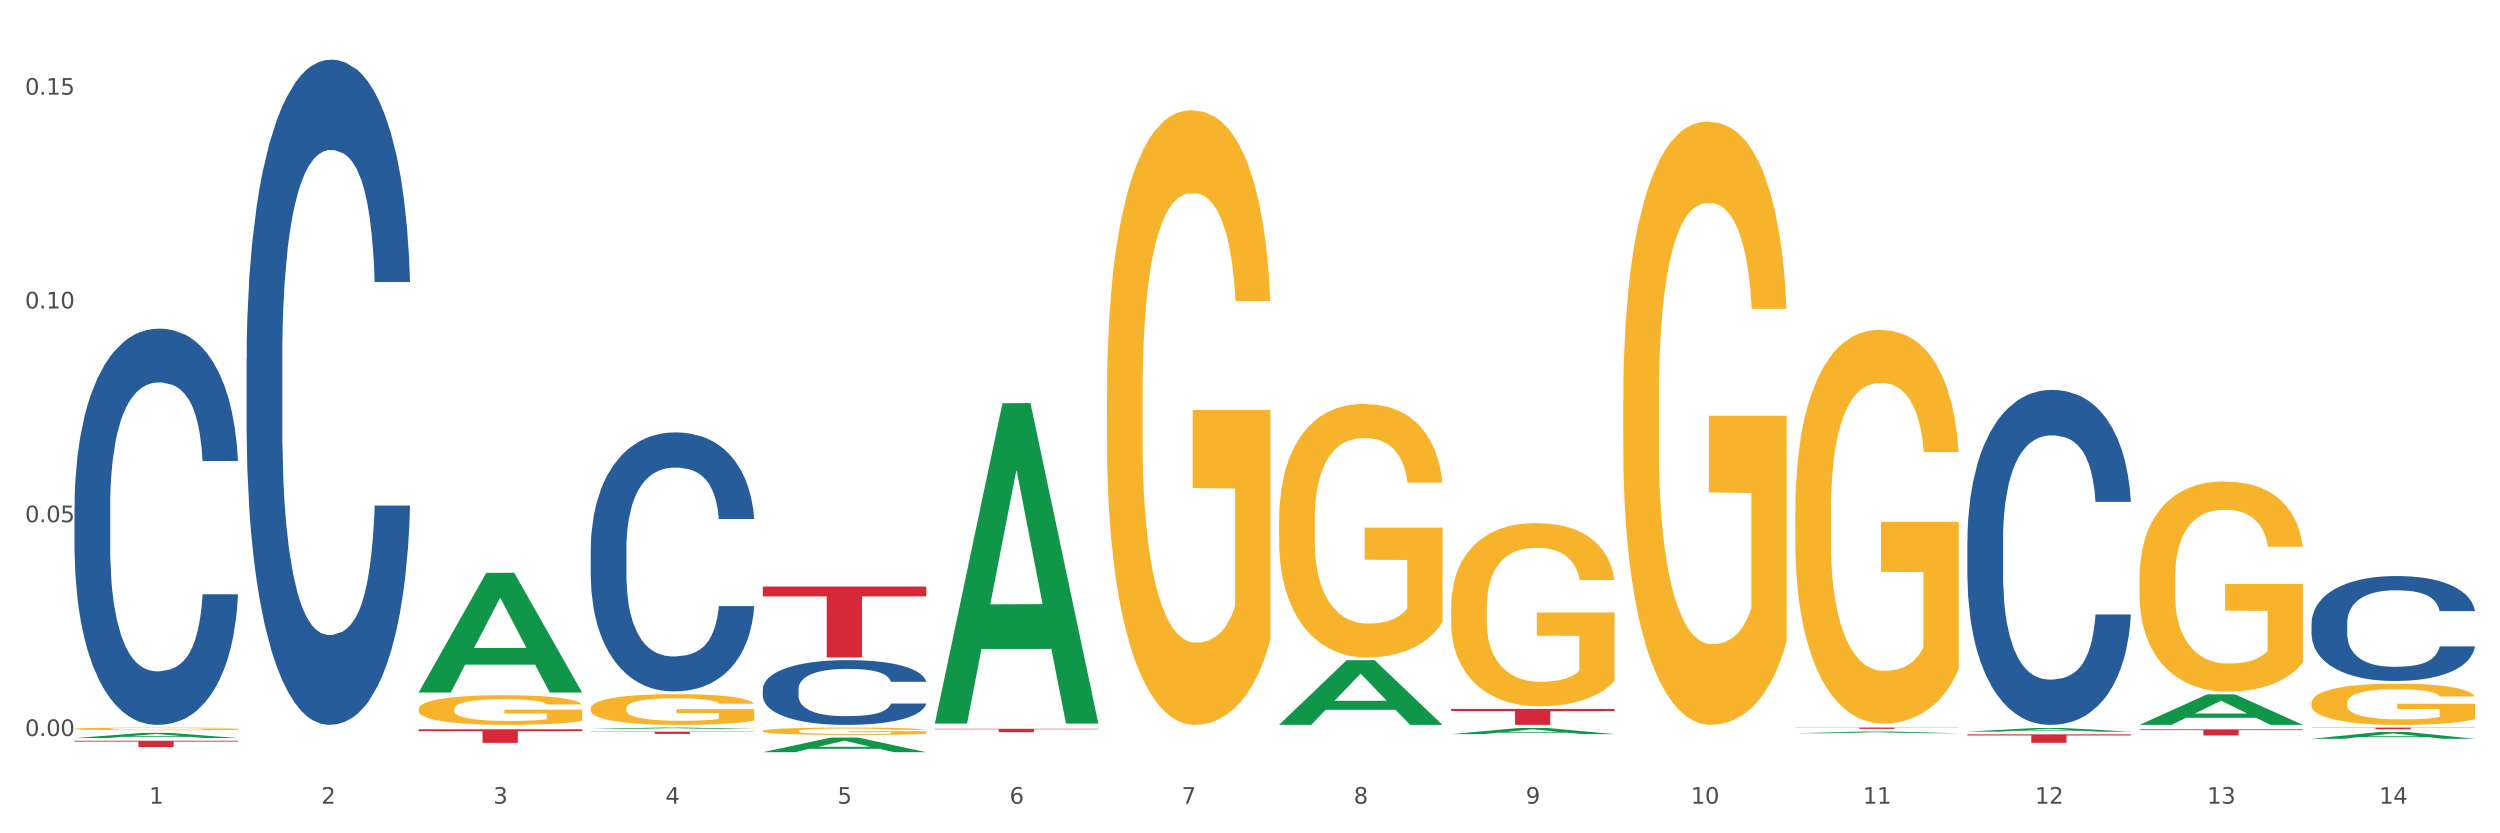 <?xml version="1.0" encoding="utf-8" standalone="no"?>
<!DOCTYPE svg PUBLIC "-//W3C//DTD SVG 1.1//EN"
  "http://www.w3.org/Graphics/SVG/1.1/DTD/svg11.dtd">
<svg xmlns:xlink="http://www.w3.org/1999/xlink" width="1080pt" height="360pt" viewBox="0 0 1080 360" xmlns="http://www.w3.org/2000/svg" version="1.1">
 <rect x="0" y="0" width="1080" height="360" fill="#333333" stroke="none"/>
 <defs>
  <style type="text/css">*{stroke-linejoin: round; stroke-linecap: butt}</style>
 </defs>
 <g id="figure_1">
  <g id="patch_1">
   <path d="M 0 360 
L 1080 360 
L 1080 0 
L 0 0 
z
" style="fill: #ffffff; stroke: #ffffff; stroke-linejoin: miter"/>
  </g>
  <g id="axes_1">
   <g id="matplotlib.axis_1">
    <g id="xtick_1">
     <g id="text_1">
      <!-- 1 -->
      <g style="fill: #4d4d4d" transform="translate(64.432 347.204) scale(0.096 -0.096)">
       <defs>
        <path id="DejaVuSans-31" d="M 794 531 
L 1825 531 
L 1825 4091 
L 703 3866 
L 703 4441 
L 1819 4666 
L 2450 4666 
L 2450 531 
L 3481 531 
L 3481 0 
L 794 0 
L 794 531 
z
" transform="scale(0.016)"/>
       </defs>
       <use xlink:href="#DejaVuSans-31"/>
      </g>
     </g>
    </g>
    <g id="xtick_2">
     <g id="text_2">
      <!-- 2 -->
      <g style="fill: #4d4d4d" transform="translate(138.771 347.204) scale(0.096 -0.096)">
       <defs>
        <path id="DejaVuSans-32" d="M 1228 531 
L 3431 531 
L 3431 0 
L 469 0 
L 469 531 
Q 828 903 1448 1529 
Q 2069 2156 2228 2338 
Q 2531 2678 2651 2914 
Q 2772 3150 2772 3378 
Q 2772 3750 2511 3984 
Q 2250 4219 1831 4219 
Q 1534 4219 1204 4116 
Q 875 4013 500 3803 
L 500 4441 
Q 881 4594 1212 4672 
Q 1544 4750 1819 4750 
Q 2544 4750 2975 4387 
Q 3406 4025 3406 3419 
Q 3406 3131 3298 2873 
Q 3191 2616 2906 2266 
Q 2828 2175 2409 1742 
Q 1991 1309 1228 531 
z
" transform="scale(0.016)"/>
       </defs>
       <use xlink:href="#DejaVuSans-32"/>
      </g>
     </g>
    </g>
    <g id="xtick_3">
     <g id="text_3">
      <!-- 3 -->
      <g style="fill: #4d4d4d" transform="translate(213.109 347.204) scale(0.096 -0.096)">
       <defs>
        <path id="DejaVuSans-33" d="M 2597 2516 
Q 3050 2419 3304 2112 
Q 3559 1806 3559 1356 
Q 3559 666 3084 287 
Q 2609 -91 1734 -91 
Q 1441 -91 1130 -33 
Q 819 25 488 141 
L 488 750 
Q 750 597 1062 519 
Q 1375 441 1716 441 
Q 2309 441 2620 675 
Q 2931 909 2931 1356 
Q 2931 1769 2642 2001 
Q 2353 2234 1838 2234 
L 1294 2234 
L 1294 2753 
L 1863 2753 
Q 2328 2753 2575 2939 
Q 2822 3125 2822 3475 
Q 2822 3834 2567 4026 
Q 2313 4219 1838 4219 
Q 1578 4219 1281 4162 
Q 984 4106 628 3988 
L 628 4550 
Q 988 4650 1302 4700 
Q 1616 4750 1894 4750 
Q 2613 4750 3031 4423 
Q 3450 4097 3450 3541 
Q 3450 3153 3228 2886 
Q 3006 2619 2597 2516 
z
" transform="scale(0.016)"/>
       </defs>
       <use xlink:href="#DejaVuSans-33"/>
      </g>
     </g>
    </g>
    <g id="xtick_4">
     <g id="text_4">
      <!-- 4 -->
      <g style="fill: #4d4d4d" transform="translate(287.448 347.204) scale(0.096 -0.096)">
       <defs>
        <path id="DejaVuSans-34" d="M 2419 4116 
L 825 1625 
L 2419 1625 
L 2419 4116 
z
M 2253 4666 
L 3047 4666 
L 3047 1625 
L 3713 1625 
L 3713 1100 
L 3047 1100 
L 3047 0 
L 2419 0 
L 2419 1100 
L 313 1100 
L 313 1709 
L 2253 4666 
z
" transform="scale(0.016)"/>
       </defs>
       <use xlink:href="#DejaVuSans-34"/>
      </g>
     </g>
    </g>
    <g id="xtick_5">
     <g id="text_5">
      <!-- 5 -->
      <g style="fill: #4d4d4d" transform="translate(361.787 347.204) scale(0.096 -0.096)">
       <defs>
        <path id="DejaVuSans-35" d="M 691 4666 
L 3169 4666 
L 3169 4134 
L 1269 4134 
L 1269 2991 
Q 1406 3038 1543 3061 
Q 1681 3084 1819 3084 
Q 2600 3084 3056 2656 
Q 3513 2228 3513 1497 
Q 3513 744 3044 326 
Q 2575 -91 1722 -91 
Q 1428 -91 1123 -41 
Q 819 9 494 109 
L 494 744 
Q 775 591 1075 516 
Q 1375 441 1709 441 
Q 2250 441 2565 725 
Q 2881 1009 2881 1497 
Q 2881 1984 2565 2268 
Q 2250 2553 1709 2553 
Q 1456 2553 1204 2497 
Q 953 2441 691 2322 
L 691 4666 
z
" transform="scale(0.016)"/>
       </defs>
       <use xlink:href="#DejaVuSans-35"/>
      </g>
     </g>
    </g>
    <g id="xtick_6">
     <g id="text_6">
      <!-- 6 -->
      <g style="fill: #4d4d4d" transform="translate(436.125 347.204) scale(0.096 -0.096)">
       <defs>
        <path id="DejaVuSans-36" d="M 2113 2584 
Q 1688 2584 1439 2293 
Q 1191 2003 1191 1497 
Q 1191 994 1439 701 
Q 1688 409 2113 409 
Q 2538 409 2786 701 
Q 3034 994 3034 1497 
Q 3034 2003 2786 2293 
Q 2538 2584 2113 2584 
z
M 3366 4563 
L 3366 3988 
Q 3128 4100 2886 4159 
Q 2644 4219 2406 4219 
Q 1781 4219 1451 3797 
Q 1122 3375 1075 2522 
Q 1259 2794 1537 2939 
Q 1816 3084 2150 3084 
Q 2853 3084 3261 2657 
Q 3669 2231 3669 1497 
Q 3669 778 3244 343 
Q 2819 -91 2113 -91 
Q 1303 -91 875 529 
Q 447 1150 447 2328 
Q 447 3434 972 4092 
Q 1497 4750 2381 4750 
Q 2619 4750 2861 4703 
Q 3103 4656 3366 4563 
z
" transform="scale(0.016)"/>
       </defs>
       <use xlink:href="#DejaVuSans-36"/>
      </g>
     </g>
    </g>
    <g id="xtick_7">
     <g id="text_7">
      <!-- 7 -->
      <g style="fill: #4d4d4d" transform="translate(510.464 347.204) scale(0.096 -0.096)">
       <defs>
        <path id="DejaVuSans-37" d="M 525 4666 
L 3525 4666 
L 3525 4397 
L 1831 0 
L 1172 0 
L 2766 4134 
L 525 4134 
L 525 4666 
z
" transform="scale(0.016)"/>
       </defs>
       <use xlink:href="#DejaVuSans-37"/>
      </g>
     </g>
    </g>
    <g id="xtick_8">
     <g id="text_8">
      <!-- 8 -->
      <g style="fill: #4d4d4d" transform="translate(584.803 347.204) scale(0.096 -0.096)">
       <defs>
        <path id="DejaVuSans-38" d="M 2034 2216 
Q 1584 2216 1326 1975 
Q 1069 1734 1069 1313 
Q 1069 891 1326 650 
Q 1584 409 2034 409 
Q 2484 409 2743 651 
Q 3003 894 3003 1313 
Q 3003 1734 2745 1975 
Q 2488 2216 2034 2216 
z
M 1403 2484 
Q 997 2584 770 2862 
Q 544 3141 544 3541 
Q 544 4100 942 4425 
Q 1341 4750 2034 4750 
Q 2731 4750 3128 4425 
Q 3525 4100 3525 3541 
Q 3525 3141 3298 2862 
Q 3072 2584 2669 2484 
Q 3125 2378 3379 2068 
Q 3634 1759 3634 1313 
Q 3634 634 3220 271 
Q 2806 -91 2034 -91 
Q 1263 -91 848 271 
Q 434 634 434 1313 
Q 434 1759 690 2068 
Q 947 2378 1403 2484 
z
M 1172 3481 
Q 1172 3119 1398 2916 
Q 1625 2713 2034 2713 
Q 2441 2713 2670 2916 
Q 2900 3119 2900 3481 
Q 2900 3844 2670 4047 
Q 2441 4250 2034 4250 
Q 1625 4250 1398 4047 
Q 1172 3844 1172 3481 
z
" transform="scale(0.016)"/>
       </defs>
       <use xlink:href="#DejaVuSans-38"/>
      </g>
     </g>
    </g>
    <g id="xtick_9">
     <g id="text_9">
      <!-- 9 -->
      <g style="fill: #4d4d4d" transform="translate(659.142 347.204) scale(0.096 -0.096)">
       <defs>
        <path id="DejaVuSans-39" d="M 703 97 
L 703 672 
Q 941 559 1184 500 
Q 1428 441 1663 441 
Q 2288 441 2617 861 
Q 2947 1281 2994 2138 
Q 2813 1869 2534 1725 
Q 2256 1581 1919 1581 
Q 1219 1581 811 2004 
Q 403 2428 403 3163 
Q 403 3881 828 4315 
Q 1253 4750 1959 4750 
Q 2769 4750 3195 4129 
Q 3622 3509 3622 2328 
Q 3622 1225 3098 567 
Q 2575 -91 1691 -91 
Q 1453 -91 1209 -44 
Q 966 3 703 97 
z
M 1959 2075 
Q 2384 2075 2632 2365 
Q 2881 2656 2881 3163 
Q 2881 3666 2632 3958 
Q 2384 4250 1959 4250 
Q 1534 4250 1286 3958 
Q 1038 3666 1038 3163 
Q 1038 2656 1286 2365 
Q 1534 2075 1959 2075 
z
" transform="scale(0.016)"/>
       </defs>
       <use xlink:href="#DejaVuSans-39"/>
      </g>
     </g>
    </g>
    <g id="xtick_10">
     <g id="text_10">
      <!-- 10 -->
      <g style="fill: #4d4d4d" transform="translate(730.426 347.204) scale(0.096 -0.096)">
       <defs>
        <path id="DejaVuSans-30" d="M 2034 4250 
Q 1547 4250 1301 3770 
Q 1056 3291 1056 2328 
Q 1056 1369 1301 889 
Q 1547 409 2034 409 
Q 2525 409 2770 889 
Q 3016 1369 3016 2328 
Q 3016 3291 2770 3770 
Q 2525 4250 2034 4250 
z
M 2034 4750 
Q 2819 4750 3233 4129 
Q 3647 3509 3647 2328 
Q 3647 1150 3233 529 
Q 2819 -91 2034 -91 
Q 1250 -91 836 529 
Q 422 1150 422 2328 
Q 422 3509 836 4129 
Q 1250 4750 2034 4750 
z
" transform="scale(0.016)"/>
       </defs>
       <use xlink:href="#DejaVuSans-31"/>
       <use xlink:href="#DejaVuSans-30" transform="translate(63.623 0)"/>
      </g>
     </g>
    </g>
    <g id="xtick_11">
     <g id="text_11">
      <!-- 11 -->
      <g style="fill: #4d4d4d" transform="translate(804.765 347.204) scale(0.096 -0.096)">
       <use xlink:href="#DejaVuSans-31"/>
       <use xlink:href="#DejaVuSans-31" transform="translate(63.623 0)"/>
      </g>
     </g>
    </g>
    <g id="xtick_12">
     <g id="text_12">
      <!-- 12 -->
      <g style="fill: #4d4d4d" transform="translate(879.104 347.204) scale(0.096 -0.096)">
       <use xlink:href="#DejaVuSans-31"/>
       <use xlink:href="#DejaVuSans-32" transform="translate(63.623 0)"/>
      </g>
     </g>
    </g>
    <g id="xtick_13">
     <g id="text_13">
      <!-- 13 -->
      <g style="fill: #4d4d4d" transform="translate(953.442 347.204) scale(0.096 -0.096)">
       <use xlink:href="#DejaVuSans-31"/>
       <use xlink:href="#DejaVuSans-33" transform="translate(63.623 0)"/>
      </g>
     </g>
    </g>
    <g id="xtick_14">
     <g id="text_14">
      <!-- 14 -->
      <g style="fill: #4d4d4d" transform="translate(1027.781 347.204) scale(0.096 -0.096)">
       <use xlink:href="#DejaVuSans-31"/>
       <use xlink:href="#DejaVuSans-34" transform="translate(63.623 0)"/>
      </g>
     </g>
    </g>
    <g id="xtick_15"/>
    <g id="xtick_16"/>
    <g id="xtick_17"/>
    <g id="xtick_18"/>
    <g id="xtick_19"/>
    <g id="xtick_20"/>
    <g id="xtick_21"/>
    <g id="xtick_22"/>
    <g id="xtick_23"/>
    <g id="xtick_24"/>
    <g id="xtick_25"/>
    <g id="xtick_26"/>
    <g id="xtick_27"/>
   </g>
   <g id="matplotlib.axis_2">
    <g id="ytick_1">
     <g id="text_15">
      <!-- 0.00 -->
      <g style="fill: #4d4d4d" transform="translate(10.8 317.955) scale(0.096 -0.096)">
       <defs>
        <path id="DejaVuSans-2e" d="M 684 794 
L 1344 794 
L 1344 0 
L 684 0 
L 684 794 
z
" transform="scale(0.016)"/>
       </defs>
       <use xlink:href="#DejaVuSans-30"/>
       <use xlink:href="#DejaVuSans-2e" transform="translate(63.623 0)"/>
       <use xlink:href="#DejaVuSans-30" transform="translate(95.41 0)"/>
       <use xlink:href="#DejaVuSans-30" transform="translate(159.033 0)"/>
      </g>
     </g>
    </g>
    <g id="ytick_2">
     <g id="text_16">
      <!-- 0.05 -->
      <g style="fill: #4d4d4d" transform="translate(10.8 225.601) scale(0.096 -0.096)">
       <use xlink:href="#DejaVuSans-30"/>
       <use xlink:href="#DejaVuSans-2e" transform="translate(63.623 0)"/>
       <use xlink:href="#DejaVuSans-30" transform="translate(95.41 0)"/>
       <use xlink:href="#DejaVuSans-35" transform="translate(159.033 0)"/>
      </g>
     </g>
    </g>
    <g id="ytick_3">
     <g id="text_17">
      <!-- 0.10 -->
      <g style="fill: #4d4d4d" transform="translate(10.8 133.248) scale(0.096 -0.096)">
       <use xlink:href="#DejaVuSans-30"/>
       <use xlink:href="#DejaVuSans-2e" transform="translate(63.623 0)"/>
       <use xlink:href="#DejaVuSans-31" transform="translate(95.41 0)"/>
       <use xlink:href="#DejaVuSans-30" transform="translate(159.033 0)"/>
      </g>
     </g>
    </g>
    <g id="ytick_4">
     <g id="text_18">
      <!-- 0.15 -->
      <g style="fill: #4d4d4d" transform="translate(10.8 40.894) scale(0.096 -0.096)">
       <use xlink:href="#DejaVuSans-30"/>
       <use xlink:href="#DejaVuSans-2e" transform="translate(63.623 0)"/>
       <use xlink:href="#DejaVuSans-31" transform="translate(95.41 0)"/>
       <use xlink:href="#DejaVuSans-35" transform="translate(159.033 0)"/>
      </g>
     </g>
    </g>
    <g id="ytick_5"/>
    <g id="ytick_6"/>
    <g id="ytick_7"/>
   </g>
   <g id="PolyCollection_1">
    <path d="M 32.175 318.85 
L 32.248 318.848 
L 61.37 316.609 
L 73.456 316.607 
L 102.797 318.855 
L 88.818 318.855 
L 82.484 318.331 
L 52.415 318.331 
L 52.197 318.34 
L 46.081 318.855 
L 32.175 318.855 
L 32.175 318.85 
L 56.201 318.019 
L 78.698 318.017 
L 67.559 317.086 
L 67.413 317.082 
L 67.267 317.088 
L 56.128 318.017 
L 56.201 318.019 
L 32.175 318.85 
z
" clip-path="url(#pd8588a0c3a)" style="fill: #109648"/>
    <path d="M 924.24 315.058 
L 994.861 315.058 
L 994.861 315.425 
L 967.081 315.427 
L 967.081 317.694 
L 951.852 317.694 
L 951.852 315.427 
L 924.24 315.425 
L 924.24 315.061 
L 924.24 315.058 
z
" clip-path="url(#pd8588a0c3a)" style="fill: #d62839"/>
    <path d="M 849.901 317.223 
L 920.523 317.223 
L 920.523 317.732 
L 892.742 317.735 
L 892.742 320.886 
L 877.514 320.886 
L 877.514 317.735 
L 849.901 317.732 
L 849.901 317.226 
L 849.901 317.223 
z
" clip-path="url(#pd8588a0c3a)" style="fill: #d62839"/>
    <path d="M 775.562 314.307 
L 846.184 314.307 
L 846.184 314.385 
L 818.404 314.386 
L 818.404 314.868 
L 803.175 314.868 
L 803.175 314.386 
L 775.562 314.385 
L 775.562 314.308 
L 775.562 314.307 
z
" clip-path="url(#pd8588a0c3a)" style="fill: #d62839"/>
    <path d="M 626.885 306.266 
L 697.506 306.266 
L 697.506 307.223 
L 669.726 307.23 
L 669.726 313.153 
L 654.497 313.153 
L 654.497 307.23 
L 626.885 307.223 
L 626.885 306.273 
L 626.885 306.266 
z
" clip-path="url(#pd8588a0c3a)" style="fill: #d62839"/>
    <path d="M 403.869 314.846 
L 474.49 314.846 
L 474.49 315.05 
L 446.71 315.051 
L 446.71 316.309 
L 431.481 316.309 
L 431.481 315.051 
L 403.869 315.05 
L 403.869 314.848 
L 403.869 314.846 
z
" clip-path="url(#pd8588a0c3a)" style="fill: #d62839"/>
    <path d="M 329.53 253.375 
L 400.152 253.375 
L 400.152 257.633 
L 372.371 257.662 
L 372.371 284.016 
L 357.143 284.016 
L 357.143 257.662 
L 329.53 257.633 
L 329.53 253.403 
L 329.53 253.375 
z
" clip-path="url(#pd8588a0c3a)" style="fill: #d62839"/>
    <path d="M 255.191 316.069 
L 325.813 316.069 
L 325.813 316.206 
L 298.033 316.207 
L 298.033 317.055 
L 282.804 317.055 
L 282.804 316.207 
L 255.191 316.206 
L 255.191 316.07 
L 255.191 316.069 
z
" clip-path="url(#pd8588a0c3a)" style="fill: #d62839"/>
    <path d="M 180.852 315.049 
L 251.474 315.049 
L 251.474 315.863 
L 223.694 315.868 
L 223.694 320.907 
L 208.465 320.907 
L 208.465 315.868 
L 180.852 315.863 
L 180.852 315.054 
L 180.852 315.049 
z
" clip-path="url(#pd8588a0c3a)" style="fill: #d62839"/>
    <path d="M 32.175 320.009 
L 102.797 320.009 
L 102.797 320.382 
L 75.017 320.384 
L 75.017 322.694 
L 59.788 322.694 
L 59.788 320.384 
L 32.175 320.382 
L 32.175 320.011 
L 32.175 320.009 
z
" clip-path="url(#pd8588a0c3a)" style="fill: #d62839"/>
    <path d="M 32.175 218.884 
L 32.258 218.728 
L 32.258 214.35 
L 32.509 208.409 
L 33.427 197.466 
L 34.596 189.18 
L 36.599 179.488 
L 37.684 175.423 
L 39.104 170.889 
L 42.025 163.542 
L 45.364 157.288 
L 47.702 153.849 
L 49.455 151.66 
L 53.378 147.752 
L 55.632 146.032 
L 57.969 144.625 
L 59.973 143.687 
L 63.312 142.593 
L 65.983 142.124 
L 69.072 141.968 
L 71.66 142.124 
L 75.082 142.749 
L 80.091 144.625 
L 82.011 145.72 
L 84.599 147.596 
L 87.27 150.097 
L 89.44 152.598 
L 91.945 156.194 
L 94.533 160.884 
L 97.037 166.825 
L 98.79 172.296 
L 100.209 178.081 
L 101.461 185.116 
L 102.379 192.776 
L 102.797 199.186 
L 87.52 199.186 
L 87.103 193.401 
L 86.268 187.148 
L 85.434 182.927 
L 84.515 179.488 
L 83.096 175.579 
L 81.844 173.078 
L 79.757 170.108 
L 77.837 168.232 
L 76.251 167.137 
L 74.331 166.199 
L 70.241 165.261 
L 67.319 165.261 
L 65.482 165.574 
L 63.229 166.356 
L 61.309 167.45 
L 59.055 169.326 
L 57.302 171.358 
L 55.549 174.016 
L 54.547 175.892 
L 53.044 179.331 
L 52.043 182.145 
L 50.707 186.992 
L 49.956 190.431 
L 48.62 199.342 
L 48.036 205.908 
L 47.785 210.442 
L 47.618 215.444 
L 47.618 239.833 
L 48.119 250.776 
L 48.537 255.466 
L 49.204 260.781 
L 50.457 267.66 
L 52.293 274.382 
L 54.213 279.229 
L 55.799 282.199 
L 57.302 284.388 
L 58.804 286.107 
L 60.641 287.671 
L 62.143 288.609 
L 64.397 289.547 
L 67.069 290.016 
L 69.155 290.016 
L 73.413 289.234 
L 75.333 288.452 
L 77.169 287.358 
L 79.173 285.638 
L 80.759 283.762 
L 81.677 282.355 
L 83.18 279.385 
L 84.348 276.258 
L 85.35 272.663 
L 86.018 269.536 
L 86.769 264.846 
L 87.353 259.531 
L 87.52 256.717 
L 102.797 256.717 
L 102.463 262.345 
L 101.879 267.816 
L 100.71 275.164 
L 99.792 279.385 
L 98.372 284.544 
L 96.87 288.921 
L 94.783 293.768 
L 92.863 297.363 
L 90.86 300.49 
L 88.689 303.304 
L 84.766 307.212 
L 83.347 308.307 
L 80.341 310.183 
L 78.004 311.277 
L 74.581 312.371 
L 71.075 312.997 
L 67.402 313.153 
L 64.147 312.84 
L 60.557 311.902 
L 58.303 310.964 
L 55.799 309.557 
L 52.877 307.369 
L 50.123 304.711 
L 47.535 301.584 
L 45.114 297.989 
L 42.86 293.924 
L 39.938 287.202 
L 37.768 280.636 
L 36.182 274.539 
L 35.097 269.38 
L 34.011 262.814 
L 33.427 258.28 
L 32.509 247.337 
L 32.175 237.175 
L 32.175 218.884 
z
" clip-path="url(#pd8588a0c3a)" style="fill: #255c99"/>
    <path d="M 106.514 154.89 
L 106.597 154.627 
L 106.597 147.278 
L 106.848 137.305 
L 107.766 118.933 
L 108.935 105.022 
L 110.938 88.75 
L 112.023 81.926 
L 113.442 74.315 
L 116.364 61.979 
L 119.703 51.481 
L 122.04 45.706 
L 123.794 42.032 
L 127.717 35.471 
L 129.971 32.583 
L 132.308 30.221 
L 134.312 28.647 
L 137.651 26.809 
L 140.322 26.022 
L 143.411 25.759 
L 145.998 26.022 
L 149.421 27.072 
L 154.43 30.221 
L 156.35 32.059 
L 158.937 35.208 
L 161.609 39.407 
L 163.779 43.607 
L 166.283 49.643 
L 168.871 57.517 
L 171.376 67.491 
L 173.129 76.677 
L 174.548 86.388 
L 175.8 98.198 
L 176.718 111.059 
L 177.135 121.82 
L 161.859 121.82 
L 161.442 112.109 
L 160.607 101.61 
L 159.772 94.524 
L 158.854 88.75 
L 157.435 82.188 
L 156.183 77.989 
L 154.096 73.002 
L 152.176 69.853 
L 150.59 68.016 
L 148.67 66.441 
L 144.579 64.866 
L 141.658 64.866 
L 139.821 65.391 
L 137.567 66.703 
L 135.647 68.54 
L 133.393 71.69 
L 131.64 75.102 
L 129.887 79.564 
L 128.886 82.713 
L 127.383 88.487 
L 126.381 93.212 
L 125.046 101.348 
L 124.294 107.122 
L 122.959 122.082 
L 122.374 133.106 
L 122.124 140.717 
L 121.957 149.116 
L 121.957 190.059 
L 122.458 208.432 
L 122.875 216.305 
L 123.543 225.229 
L 124.795 236.777 
L 126.632 248.063 
L 128.552 256.199 
L 130.138 261.186 
L 131.64 264.86 
L 133.143 267.748 
L 134.979 270.372 
L 136.482 271.947 
L 138.736 273.522 
L 141.407 274.309 
L 143.494 274.309 
L 147.751 272.997 
L 149.671 271.684 
L 151.508 269.847 
L 153.511 266.96 
L 155.097 263.811 
L 156.016 261.448 
L 157.518 256.462 
L 158.687 251.213 
L 159.689 245.176 
L 160.357 239.927 
L 161.108 232.053 
L 161.692 223.129 
L 161.859 218.405 
L 177.135 218.405 
L 176.802 227.854 
L 176.217 237.04 
L 175.049 249.375 
L 174.13 256.462 
L 172.711 265.123 
L 171.209 272.472 
L 169.122 280.608 
L 167.202 286.645 
L 165.198 291.894 
L 163.028 296.618 
L 159.104 303.18 
L 157.685 305.017 
L 154.68 308.166 
L 152.343 310.004 
L 148.92 311.841 
L 145.414 312.891 
L 141.741 313.153 
L 138.486 312.628 
L 134.896 311.053 
L 132.642 309.479 
L 130.138 307.117 
L 127.216 303.442 
L 124.461 298.98 
L 121.874 293.731 
L 119.453 287.694 
L 117.199 280.871 
L 114.277 269.585 
L 112.107 258.561 
L 110.521 248.325 
L 109.435 239.664 
L 108.35 228.641 
L 107.766 221.03 
L 106.848 202.657 
L 106.514 185.598 
L 106.514 154.89 
z
" clip-path="url(#pd8588a0c3a)" style="fill: #255c99"/>
    <path d="M 998.578 314.307 
L 1069.2 314.307 
L 1069.2 314.411 
L 1041.42 314.411 
L 1041.42 315.051 
L 1026.191 315.051 
L 1026.191 314.411 
L 998.578 314.411 
L 998.578 314.308 
L 998.578 314.307 
z
" clip-path="url(#pd8588a0c3a)" style="fill: #d62839"/>
    <path d="M 255.191 237.076 
L 255.275 236.974 
L 255.275 234.112 
L 255.525 230.229 
L 256.443 223.076 
L 257.612 217.659 
L 259.615 211.323 
L 260.701 208.666 
L 262.12 205.703 
L 265.041 200.899 
L 268.381 196.812 
L 270.718 194.563 
L 272.471 193.133 
L 276.394 190.578 
L 278.648 189.454 
L 280.986 188.534 
L 282.989 187.921 
L 286.328 187.206 
L 288.999 186.899 
L 292.088 186.797 
L 294.676 186.899 
L 298.098 187.308 
L 303.107 188.534 
L 305.027 189.249 
L 307.615 190.476 
L 310.286 192.111 
L 312.457 193.746 
L 314.961 196.096 
L 317.549 199.162 
L 320.053 203.046 
L 321.806 206.622 
L 323.225 210.404 
L 324.477 215.002 
L 325.396 220.01 
L 325.813 224.2 
L 310.537 224.2 
L 310.119 220.418 
L 309.284 216.331 
L 308.45 213.572 
L 307.531 211.323 
L 306.112 208.768 
L 304.86 207.133 
L 302.773 205.192 
L 300.853 203.965 
L 299.267 203.25 
L 297.347 202.637 
L 293.257 202.024 
L 290.335 202.024 
L 288.499 202.228 
L 286.245 202.739 
L 284.325 203.454 
L 282.071 204.681 
L 280.318 206.009 
L 278.565 207.746 
L 277.563 208.973 
L 276.06 211.221 
L 275.059 213.061 
L 273.723 216.229 
L 272.972 218.477 
L 271.636 224.302 
L 271.052 228.594 
L 270.801 231.558 
L 270.634 234.828 
L 270.634 250.77 
L 271.135 257.924 
L 271.553 260.989 
L 272.22 264.464 
L 273.473 268.96 
L 275.309 273.355 
L 277.229 276.523 
L 278.815 278.464 
L 280.318 279.895 
L 281.82 281.019 
L 283.657 282.041 
L 285.159 282.654 
L 287.413 283.268 
L 290.085 283.574 
L 292.172 283.574 
L 296.429 283.063 
L 298.349 282.552 
L 300.185 281.837 
L 302.189 280.713 
L 303.775 279.486 
L 304.693 278.567 
L 306.196 276.625 
L 307.364 274.581 
L 308.366 272.231 
L 309.034 270.187 
L 309.785 267.121 
L 310.37 263.646 
L 310.537 261.807 
L 325.813 261.807 
L 325.479 265.486 
L 324.895 269.063 
L 323.726 273.866 
L 322.808 276.625 
L 321.389 279.997 
L 319.886 282.859 
L 317.799 286.027 
L 315.879 288.377 
L 313.876 290.421 
L 311.705 292.261 
L 307.782 294.815 
L 306.363 295.531 
L 303.358 296.757 
L 301.02 297.472 
L 297.598 298.188 
L 294.092 298.597 
L 290.419 298.699 
L 287.163 298.494 
L 283.573 297.881 
L 281.32 297.268 
L 278.815 296.348 
L 275.893 294.918 
L 273.139 293.18 
L 270.551 291.136 
L 268.13 288.786 
L 265.876 286.129 
L 262.955 281.735 
L 260.784 277.443 
L 259.198 273.457 
L 258.113 270.085 
L 257.028 265.792 
L 256.443 262.829 
L 255.525 255.675 
L 255.191 249.033 
L 255.191 237.076 
z
" clip-path="url(#pd8588a0c3a)" style="fill: #255c99"/>
    <path d="M 849.901 233.456 
L 849.984 233.324 
L 849.984 229.624 
L 850.235 224.601 
L 851.153 215.35 
L 852.322 208.345 
L 854.325 200.15 
L 855.41 196.714 
L 856.829 192.881 
L 859.751 186.669 
L 863.09 181.383 
L 865.428 178.475 
L 867.181 176.625 
L 871.104 173.32 
L 873.358 171.867 
L 875.695 170.677 
L 877.699 169.884 
L 881.038 168.959 
L 883.709 168.562 
L 886.798 168.43 
L 889.386 168.562 
L 892.808 169.091 
L 897.817 170.677 
L 899.737 171.602 
L 902.325 173.188 
L 904.996 175.303 
L 907.166 177.418 
L 909.671 180.457 
L 912.258 184.422 
L 914.763 189.445 
L 916.516 194.071 
L 917.935 198.961 
L 919.187 204.908 
L 920.105 211.385 
L 920.523 216.803 
L 905.246 216.803 
L 904.829 211.913 
L 903.994 206.627 
L 903.159 203.058 
L 902.241 200.15 
L 900.822 196.846 
L 899.57 194.731 
L 897.483 192.22 
L 895.563 190.634 
L 893.977 189.709 
L 892.057 188.916 
L 887.966 188.123 
L 885.045 188.123 
L 883.208 188.387 
L 880.954 189.048 
L 879.034 189.973 
L 876.78 191.559 
L 875.027 193.278 
L 873.274 195.524 
L 872.273 197.111 
L 870.77 200.018 
L 869.768 202.397 
L 868.433 206.494 
L 867.681 209.402 
L 866.346 216.936 
L 865.761 222.487 
L 865.511 226.319 
L 865.344 230.549 
L 865.344 251.167 
L 865.845 260.418 
L 866.262 264.383 
L 866.93 268.877 
L 868.182 274.693 
L 870.019 280.376 
L 871.939 284.473 
L 873.525 286.984 
L 875.027 288.834 
L 876.53 290.288 
L 878.367 291.61 
L 879.869 292.403 
L 882.123 293.196 
L 884.794 293.592 
L 886.881 293.592 
L 891.139 292.932 
L 893.059 292.271 
L 894.895 291.346 
L 896.899 289.892 
L 898.485 288.306 
L 899.403 287.116 
L 900.905 284.605 
L 902.074 281.962 
L 903.076 278.922 
L 903.744 276.279 
L 904.495 272.314 
L 905.079 267.82 
L 905.246 265.441 
L 920.523 265.441 
L 920.189 270.199 
L 919.604 274.825 
L 918.436 281.037 
L 917.517 284.605 
L 916.098 288.967 
L 914.596 292.667 
L 912.509 296.764 
L 910.589 299.804 
L 908.585 302.448 
L 906.415 304.827 
L 902.491 308.131 
L 901.072 309.056 
L 898.067 310.642 
L 895.73 311.567 
L 892.307 312.492 
L 888.801 313.021 
L 885.128 313.153 
L 881.873 312.889 
L 878.283 312.096 
L 876.029 311.303 
L 873.525 310.113 
L 870.603 308.263 
L 867.848 306.016 
L 865.261 303.373 
L 862.84 300.333 
L 860.586 296.897 
L 857.664 291.213 
L 855.494 285.662 
L 853.908 280.508 
L 852.823 276.146 
L 851.737 270.595 
L 851.153 266.762 
L 850.235 257.511 
L 849.901 248.92 
L 849.901 233.456 
z
" clip-path="url(#pd8588a0c3a)" style="fill: #255c99"/>
    <path d="M 998.578 269.216 
L 998.662 269.175 
L 998.662 268.016 
L 998.912 266.442 
L 999.83 263.544 
L 1000.999 261.349 
L 1003.003 258.782 
L 1004.088 257.706 
L 1005.507 256.505 
L 1008.429 254.559 
L 1011.768 252.903 
L 1014.105 251.992 
L 1015.858 251.412 
L 1019.781 250.377 
L 1022.035 249.921 
L 1024.373 249.549 
L 1026.376 249.3 
L 1029.715 249.011 
L 1032.387 248.886 
L 1035.475 248.845 
L 1038.063 248.886 
L 1041.486 249.052 
L 1046.494 249.549 
L 1048.414 249.839 
L 1051.002 250.336 
L 1053.673 250.998 
L 1055.844 251.66 
L 1058.348 252.613 
L 1060.936 253.855 
L 1063.44 255.428 
L 1065.193 256.878 
L 1066.612 258.41 
L 1067.864 260.273 
L 1068.783 262.302 
L 1069.2 263.999 
L 1053.924 263.999 
L 1053.506 262.467 
L 1052.671 260.811 
L 1051.837 259.693 
L 1050.918 258.782 
L 1049.499 257.747 
L 1048.247 257.085 
L 1046.16 256.298 
L 1044.24 255.801 
L 1042.654 255.511 
L 1040.734 255.263 
L 1036.644 255.014 
L 1033.722 255.014 
L 1031.886 255.097 
L 1029.632 255.304 
L 1027.712 255.594 
L 1025.458 256.091 
L 1023.705 256.629 
L 1021.952 257.333 
L 1020.95 257.83 
L 1019.448 258.741 
L 1018.446 259.486 
L 1017.11 260.77 
L 1016.359 261.681 
L 1015.023 264.041 
L 1014.439 265.78 
L 1014.188 266.98 
L 1014.022 268.305 
L 1014.022 274.765 
L 1014.522 277.663 
L 1014.94 278.905 
L 1015.608 280.313 
L 1016.86 282.135 
L 1018.696 283.915 
L 1020.616 285.199 
L 1022.202 285.986 
L 1023.705 286.565 
L 1025.207 287.021 
L 1027.044 287.435 
L 1028.547 287.683 
L 1030.8 287.932 
L 1033.472 288.056 
L 1035.559 288.056 
L 1039.816 287.849 
L 1041.736 287.642 
L 1043.572 287.352 
L 1045.576 286.897 
L 1047.162 286.4 
L 1048.08 286.027 
L 1049.583 285.24 
L 1050.752 284.412 
L 1051.753 283.46 
L 1052.421 282.632 
L 1053.172 281.39 
L 1053.757 279.982 
L 1053.924 279.237 
L 1069.2 279.237 
L 1068.866 280.727 
L 1068.282 282.176 
L 1067.113 284.122 
L 1066.195 285.24 
L 1064.776 286.607 
L 1063.273 287.766 
L 1061.186 289.05 
L 1059.266 290.002 
L 1057.263 290.83 
L 1055.092 291.575 
L 1051.169 292.61 
L 1049.75 292.9 
L 1046.745 293.397 
L 1044.407 293.687 
L 1040.985 293.977 
L 1037.479 294.142 
L 1033.806 294.184 
L 1030.55 294.101 
L 1026.96 293.853 
L 1024.707 293.604 
L 1022.202 293.232 
L 1019.281 292.652 
L 1016.526 291.948 
L 1013.938 291.12 
L 1011.517 290.168 
L 1009.263 289.091 
L 1006.342 287.311 
L 1004.171 285.572 
L 1002.585 283.957 
L 1001.5 282.59 
L 1000.415 280.851 
L 999.83 279.651 
L 998.912 276.752 
L 998.578 274.061 
L 998.578 269.216 
z
" clip-path="url(#pd8588a0c3a)" style="fill: #255c99"/>
    <path d="M 998.578 303.57 
L 998.662 303.554 
L 998.662 302.968 
L 998.828 302.464 
L 999.662 301.244 
L 1000.913 300.235 
L 1001.83 299.698 
L 1002.747 299.259 
L 1003.831 298.82 
L 1005.165 298.364 
L 1007.583 297.697 
L 1009.084 297.355 
L 1010.918 296.998 
L 1014.253 296.477 
L 1016.671 296.184 
L 1019.173 295.94 
L 1023.258 295.647 
L 1025.926 295.517 
L 1028.761 295.419 
L 1032.18 295.354 
L 1034.765 295.338 
L 1040.434 295.387 
L 1045.27 295.533 
L 1047.605 295.647 
L 1050.607 295.842 
L 1052.191 295.973 
L 1054.775 296.233 
L 1057.444 296.575 
L 1059.278 296.867 
L 1062.029 297.421 
L 1064.114 297.974 
L 1066.032 298.657 
L 1067.032 299.129 
L 1067.783 299.568 
L 1068.45 300.072 
L 1069.117 300.87 
L 1054.108 300.87 
L 1053.525 300.3 
L 1052.608 299.763 
L 1051.274 299.243 
L 1050.106 298.917 
L 1048.105 298.511 
L 1046.271 298.25 
L 1044.353 298.055 
L 1042.019 297.892 
L 1040.184 297.811 
L 1037.599 297.746 
L 1032.513 297.762 
L 1029.095 297.892 
L 1026.76 298.055 
L 1025.259 298.201 
L 1023.925 298.364 
L 1022.425 298.592 
L 1020.674 298.934 
L 1019.423 299.243 
L 1018.172 299.633 
L 1017.172 300.024 
L 1016.255 300.479 
L 1015.504 300.967 
L 1014.92 301.472 
L 1014.42 302.09 
L 1014.003 303.115 
L 1014.003 305.344 
L 1014.17 305.848 
L 1014.587 306.515 
L 1015.087 307.02 
L 1015.921 307.621 
L 1016.671 308.028 
L 1018.089 308.614 
L 1019.673 309.102 
L 1020.924 309.411 
L 1022.174 309.671 
L 1024.342 310.029 
L 1026.76 310.322 
L 1028.845 310.501 
L 1031.68 310.664 
L 1033.597 310.729 
L 1035.265 310.761 
L 1039.35 310.761 
L 1042.269 310.713 
L 1045.52 310.599 
L 1048.022 310.452 
L 1050.106 310.273 
L 1052.441 309.981 
L 1053.942 309.704 
L 1053.942 306.304 
L 1035.598 306.287 
L 1035.598 304.026 
L 1069.2 304.026 
L 1069.2 310.664 
L 1067.783 311.006 
L 1066.198 311.315 
L 1064.531 311.591 
L 1062.029 311.933 
L 1059.028 312.258 
L 1056.36 312.486 
L 1053.525 312.681 
L 1050.19 312.86 
L 1045.854 313.023 
L 1043.186 313.088 
L 1039.851 313.137 
L 1035.932 313.153 
L 1032.513 313.121 
L 1029.178 313.039 
L 1025.676 312.893 
L 1022.258 312.681 
L 1019.673 312.47 
L 1017.088 312.209 
L 1014.337 311.868 
L 1012.169 311.542 
L 1010.501 311.25 
L 1008.667 310.875 
L 1006.666 310.387 
L 1005.165 309.948 
L 1003.831 309.492 
L 1002.414 308.907 
L 1001.413 308.402 
L 1000.413 307.768 
L 999.829 307.296 
L 999.162 306.564 
L 998.662 305.539 
L 998.578 303.57 
z
" clip-path="url(#pd8588a0c3a)" style="fill: #f7b32b"/>
    <path d="M 924.24 249.959 
L 924.323 249.876 
L 924.323 246.891 
L 924.49 244.321 
L 925.323 238.102 
L 926.574 232.96 
L 927.491 230.224 
L 928.408 227.985 
L 929.492 225.746 
L 930.826 223.425 
L 933.244 220.025 
L 934.745 218.283 
L 936.58 216.459 
L 939.915 213.806 
L 942.333 212.313 
L 944.834 211.069 
L 948.92 209.577 
L 951.588 208.913 
L 954.423 208.416 
L 957.841 208.084 
L 960.426 208.001 
L 966.096 208.25 
L 970.932 208.996 
L 973.266 209.577 
L 976.268 210.572 
L 977.852 211.235 
L 980.437 212.562 
L 983.105 214.303 
L 984.939 215.796 
L 987.691 218.615 
L 989.775 221.434 
L 991.693 224.917 
L 992.693 227.322 
L 993.444 229.561 
L 994.111 232.131 
L 994.778 236.194 
L 979.77 236.194 
L 979.186 233.292 
L 978.269 230.556 
L 976.935 227.902 
L 975.768 226.244 
L 973.766 224.171 
L 971.932 222.844 
L 970.014 221.849 
L 967.68 221.02 
L 965.845 220.605 
L 963.261 220.274 
L 958.175 220.357 
L 954.756 221.02 
L 952.422 221.849 
L 950.921 222.595 
L 949.587 223.425 
L 948.086 224.585 
L 946.335 226.327 
L 945.084 227.902 
L 943.834 229.892 
L 942.833 231.882 
L 941.916 234.204 
L 941.165 236.692 
L 940.582 239.262 
L 940.081 242.413 
L 939.665 247.637 
L 939.665 258.998 
L 939.831 261.568 
L 940.248 264.968 
L 940.749 267.538 
L 941.582 270.606 
L 942.333 272.679 
L 943.75 275.665 
L 945.334 278.152 
L 946.585 279.728 
L 947.836 281.054 
L 950.004 282.879 
L 952.422 284.371 
L 954.506 285.283 
L 957.341 286.113 
L 959.259 286.444 
L 960.926 286.61 
L 965.012 286.61 
L 967.93 286.361 
L 971.182 285.781 
L 973.683 285.035 
L 975.768 284.123 
L 978.102 282.63 
L 979.603 281.22 
L 979.603 263.89 
L 961.26 263.807 
L 961.26 252.281 
L 994.861 252.281 
L 994.861 286.113 
L 993.444 287.854 
L 991.86 289.429 
L 990.192 290.839 
L 987.691 292.58 
L 984.689 294.239 
L 982.021 295.4 
L 979.186 296.395 
L 975.851 297.307 
L 971.515 298.136 
L 968.847 298.468 
L 965.512 298.717 
L 961.593 298.799 
L 958.175 298.634 
L 954.84 298.219 
L 951.338 297.473 
L 947.919 296.395 
L 945.334 295.317 
L 942.75 293.99 
L 939.998 292.249 
L 937.83 290.59 
L 936.163 289.098 
L 934.328 287.191 
L 932.327 284.703 
L 930.826 282.464 
L 929.492 280.142 
L 928.075 277.157 
L 927.074 274.587 
L 926.074 271.353 
L 925.49 268.948 
L 924.823 265.217 
L 924.323 259.993 
L 924.24 249.959 
z
" clip-path="url(#pd8588a0c3a)" style="fill: #f7b32b"/>
    <path d="M 775.562 221.075 
L 775.645 220.92 
L 775.645 215.328 
L 775.812 210.512 
L 776.646 198.862 
L 777.897 189.231 
L 778.814 184.105 
L 779.731 179.911 
L 780.815 175.717 
L 782.149 171.367 
L 784.567 164.999 
L 786.068 161.737 
L 787.902 158.319 
L 791.237 153.348 
L 793.655 150.552 
L 796.157 148.222 
L 800.242 145.426 
L 802.91 144.184 
L 805.745 143.251 
L 809.164 142.63 
L 811.748 142.475 
L 817.418 142.941 
L 822.254 144.339 
L 824.589 145.426 
L 827.59 147.29 
L 829.175 148.533 
L 831.759 151.018 
L 834.427 154.28 
L 836.262 157.076 
L 839.013 162.358 
L 841.098 167.639 
L 843.015 174.164 
L 844.016 178.668 
L 844.766 182.862 
L 845.433 187.678 
L 846.1 195.289 
L 831.092 195.289 
L 830.509 189.853 
L 829.592 184.726 
L 828.257 179.756 
L 827.09 176.649 
L 825.089 172.766 
L 823.255 170.28 
L 821.337 168.416 
L 819.002 166.863 
L 817.168 166.086 
L 814.583 165.465 
L 809.497 165.62 
L 806.079 166.863 
L 803.744 168.416 
L 802.243 169.814 
L 800.909 171.367 
L 799.408 173.542 
L 797.657 176.804 
L 796.407 179.756 
L 795.156 183.484 
L 794.156 187.212 
L 793.238 191.561 
L 792.488 196.221 
L 791.904 201.037 
L 791.404 206.94 
L 790.987 216.726 
L 790.987 238.007 
L 791.154 242.823 
L 791.571 249.191 
L 792.071 254.007 
L 792.905 259.754 
L 793.655 263.638 
L 795.073 269.23 
L 796.657 273.89 
L 797.908 276.841 
L 799.158 279.327 
L 801.326 282.744 
L 803.744 285.54 
L 805.829 287.249 
L 808.663 288.802 
L 810.581 289.424 
L 812.249 289.734 
L 816.334 289.734 
L 819.253 289.268 
L 822.504 288.181 
L 825.006 286.783 
L 827.09 285.074 
L 829.425 282.278 
L 830.926 279.637 
L 830.926 247.172 
L 812.582 247.017 
L 812.582 225.425 
L 846.184 225.425 
L 846.184 288.802 
L 844.766 292.064 
L 843.182 295.016 
L 841.515 297.657 
L 839.013 300.919 
L 836.012 304.025 
L 833.344 306.2 
L 830.509 308.064 
L 827.174 309.773 
L 822.838 311.326 
L 820.17 311.948 
L 816.835 312.414 
L 812.916 312.569 
L 809.497 312.258 
L 806.162 311.482 
L 802.66 310.083 
L 799.242 308.064 
L 796.657 306.045 
L 794.072 303.559 
L 791.321 300.297 
L 789.153 297.19 
L 787.485 294.394 
L 785.651 290.822 
L 783.65 286.162 
L 782.149 281.967 
L 780.815 277.618 
L 779.398 272.026 
L 778.397 267.21 
L 777.396 261.152 
L 776.813 256.648 
L 776.146 249.657 
L 775.645 239.871 
L 775.562 221.075 
z
" clip-path="url(#pd8588a0c3a)" style="fill: #f7b32b"/>
    <path d="M 701.223 172.942 
L 701.307 172.703 
L 701.307 164.134 
L 701.474 156.754 
L 702.307 138.9 
L 703.558 124.141 
L 704.475 116.286 
L 705.392 109.858 
L 706.476 103.431 
L 707.81 96.765 
L 710.228 87.005 
L 711.729 82.006 
L 713.563 76.769 
L 716.899 69.152 
L 719.317 64.867 
L 721.818 61.296 
L 725.903 57.011 
L 728.572 55.107 
L 731.406 53.678 
L 734.825 52.726 
L 737.41 52.488 
L 743.08 53.202 
L 747.915 55.345 
L 750.25 57.011 
L 753.252 59.868 
L 754.836 61.772 
L 757.421 65.581 
L 760.089 70.58 
L 761.923 74.865 
L 764.675 82.959 
L 766.759 91.052 
L 768.677 101.05 
L 769.677 107.954 
L 770.428 114.381 
L 771.095 121.761 
L 771.762 133.425 
L 756.754 133.425 
L 756.17 125.093 
L 755.253 117.238 
L 753.919 109.62 
L 752.751 104.859 
L 750.75 98.908 
L 748.916 95.099 
L 746.998 92.242 
L 744.664 89.862 
L 742.829 88.672 
L 740.245 87.72 
L 735.159 87.958 
L 731.74 89.862 
L 729.405 92.242 
L 727.905 94.385 
L 726.571 96.765 
L 725.07 100.098 
L 723.319 105.097 
L 722.068 109.62 
L 720.817 115.333 
L 719.817 121.047 
L 718.9 127.712 
L 718.149 134.853 
L 717.566 142.233 
L 717.065 151.279 
L 716.648 166.276 
L 716.648 198.889 
L 716.815 206.269 
L 717.232 216.029 
L 717.732 223.408 
L 718.566 232.216 
L 719.317 238.167 
L 720.734 246.737 
L 722.318 253.879 
L 723.569 258.402 
L 724.82 262.21 
L 726.987 267.447 
L 729.405 271.732 
L 731.49 274.351 
L 734.325 276.731 
L 736.242 277.684 
L 737.91 278.16 
L 741.996 278.16 
L 744.914 277.446 
L 748.166 275.779 
L 750.667 273.637 
L 752.751 271.018 
L 755.086 266.733 
L 756.587 262.686 
L 756.587 212.934 
L 738.244 212.696 
L 738.244 179.607 
L 771.845 179.607 
L 771.845 276.731 
L 770.428 281.73 
L 768.844 286.253 
L 767.176 290.3 
L 764.675 295.299 
L 761.673 300.06 
L 759.005 303.393 
L 756.17 306.25 
L 752.835 308.868 
L 748.499 311.249 
L 745.831 312.201 
L 742.496 312.915 
L 738.577 313.153 
L 735.159 312.677 
L 731.823 311.487 
L 728.321 309.344 
L 724.903 306.25 
L 722.318 303.155 
L 719.733 299.346 
L 716.982 294.347 
L 714.814 289.586 
L 713.147 285.301 
L 711.312 279.826 
L 709.311 272.685 
L 707.81 266.257 
L 706.476 259.592 
L 705.059 251.022 
L 704.058 243.642 
L 703.058 234.358 
L 702.474 227.455 
L 701.807 216.743 
L 701.307 201.746 
L 701.223 172.942 
z
" clip-path="url(#pd8588a0c3a)" style="fill: #f7b32b"/>
    <path d="M 626.885 262.549 
L 626.968 262.476 
L 626.968 259.875 
L 627.135 257.635 
L 627.969 252.215 
L 629.219 247.734 
L 630.136 245.35 
L 631.054 243.399 
L 632.138 241.447 
L 633.472 239.424 
L 635.89 236.461 
L 637.39 234.944 
L 639.225 233.354 
L 642.56 231.041 
L 644.978 229.741 
L 647.479 228.657 
L 651.565 227.356 
L 654.233 226.778 
L 657.068 226.344 
L 660.486 226.055 
L 663.071 225.983 
L 668.741 226.2 
L 673.577 226.85 
L 675.911 227.356 
L 678.913 228.223 
L 680.497 228.801 
L 683.082 229.957 
L 685.75 231.475 
L 687.584 232.776 
L 690.336 235.233 
L 692.42 237.69 
L 694.338 240.725 
L 695.339 242.82 
L 696.089 244.772 
L 696.756 247.012 
L 697.423 250.553 
L 682.415 250.553 
L 681.831 248.023 
L 680.914 245.639 
L 679.58 243.326 
L 678.413 241.881 
L 676.412 240.074 
L 674.577 238.918 
L 672.66 238.051 
L 670.325 237.328 
L 668.491 236.967 
L 665.906 236.678 
L 660.82 236.75 
L 657.401 237.328 
L 655.067 238.051 
L 653.566 238.701 
L 652.232 239.424 
L 650.731 240.436 
L 648.98 241.953 
L 647.729 243.326 
L 646.479 245.061 
L 645.478 246.795 
L 644.561 248.818 
L 643.811 250.986 
L 643.227 253.226 
L 642.727 255.973 
L 642.31 260.525 
L 642.31 270.425 
L 642.476 272.666 
L 642.893 275.628 
L 643.394 277.869 
L 644.227 280.542 
L 644.978 282.349 
L 646.395 284.95 
L 647.979 287.118 
L 649.23 288.491 
L 650.481 289.648 
L 652.649 291.237 
L 655.067 292.538 
L 657.151 293.333 
L 659.986 294.056 
L 661.904 294.345 
L 663.571 294.489 
L 667.657 294.489 
L 670.575 294.272 
L 673.827 293.767 
L 676.328 293.116 
L 678.413 292.321 
L 680.747 291.021 
L 682.248 289.792 
L 682.248 274.689 
L 663.905 274.617 
L 663.905 264.572 
L 697.506 264.572 
L 697.506 294.056 
L 696.089 295.573 
L 694.505 296.946 
L 692.837 298.175 
L 690.336 299.692 
L 687.334 301.138 
L 684.666 302.149 
L 681.831 303.016 
L 678.496 303.811 
L 674.16 304.534 
L 671.492 304.823 
L 668.157 305.04 
L 664.238 305.112 
L 660.82 304.968 
L 657.485 304.606 
L 653.983 303.956 
L 650.564 303.016 
L 647.979 302.077 
L 645.395 300.921 
L 642.643 299.403 
L 640.475 297.958 
L 638.808 296.657 
L 636.974 294.995 
L 634.972 292.827 
L 633.472 290.876 
L 632.138 288.853 
L 630.72 286.251 
L 629.72 284.011 
L 628.719 281.193 
L 628.135 279.097 
L 627.468 275.845 
L 626.968 271.292 
L 626.885 262.549 
z
" clip-path="url(#pd8588a0c3a)" style="fill: #f7b32b"/>
    <path d="M 552.546 225.113 
L 552.629 225.013 
L 552.629 221.412 
L 552.796 218.311 
L 553.63 210.809 
L 554.881 204.607 
L 555.798 201.306 
L 556.715 198.605 
L 557.799 195.905 
L 559.133 193.104 
L 561.551 189.003 
L 563.052 186.902 
L 564.886 184.701 
L 568.221 181.5 
L 570.639 179.7 
L 573.141 178.199 
L 577.226 176.399 
L 579.894 175.599 
L 582.729 174.998 
L 586.148 174.598 
L 588.732 174.498 
L 594.402 174.798 
L 599.238 175.699 
L 601.573 176.399 
L 604.574 177.599 
L 606.158 178.399 
L 608.743 180 
L 611.411 182.101 
L 613.246 183.901 
L 615.997 187.302 
L 618.082 190.703 
L 619.999 194.904 
L 621 197.805 
L 621.75 200.506 
L 622.417 203.607 
L 623.084 208.508 
L 608.076 208.508 
L 607.493 205.007 
L 606.575 201.706 
L 605.241 198.505 
L 604.074 196.505 
L 602.073 194.004 
L 600.239 192.404 
L 598.321 191.203 
L 595.986 190.203 
L 594.152 189.703 
L 591.567 189.303 
L 586.481 189.403 
L 583.063 190.203 
L 580.728 191.203 
L 579.227 192.104 
L 577.893 193.104 
L 576.392 194.504 
L 574.641 196.605 
L 573.391 198.505 
L 572.14 200.906 
L 571.139 203.307 
L 570.222 206.108 
L 569.472 209.109 
L 568.888 212.21 
L 568.388 216.011 
L 567.971 222.313 
L 567.971 236.017 
L 568.138 239.118 
L 568.555 243.219 
L 569.055 246.32 
L 569.889 250.021 
L 570.639 252.522 
L 572.057 256.123 
L 573.641 259.124 
L 574.891 261.024 
L 576.142 262.625 
L 578.31 264.825 
L 580.728 266.626 
L 582.812 267.726 
L 585.647 268.726 
L 587.565 269.126 
L 589.233 269.327 
L 593.318 269.327 
L 596.236 269.026 
L 599.488 268.326 
L 601.99 267.426 
L 604.074 266.326 
L 606.409 264.525 
L 607.909 262.825 
L 607.909 241.918 
L 589.566 241.818 
L 589.566 227.914 
L 623.168 227.914 
L 623.168 268.726 
L 621.75 270.827 
L 620.166 272.728 
L 618.499 274.428 
L 615.997 276.529 
L 612.996 278.529 
L 610.327 279.93 
L 607.493 281.13 
L 604.157 282.23 
L 599.822 283.231 
L 597.154 283.631 
L 593.818 283.931 
L 589.9 284.031 
L 586.481 283.831 
L 583.146 283.331 
L 579.644 282.43 
L 576.226 281.13 
L 573.641 279.83 
L 571.056 278.229 
L 568.305 276.129 
L 566.137 274.128 
L 564.469 272.327 
L 562.635 270.027 
L 560.634 267.026 
L 559.133 264.325 
L 557.799 261.524 
L 556.381 257.923 
L 555.381 254.822 
L 554.38 250.921 
L 553.797 248.02 
L 553.13 243.519 
L 552.629 237.217 
L 552.546 225.113 
z
" clip-path="url(#pd8588a0c3a)" style="fill: #f7b32b"/>
    <path d="M 478.207 170.308 
L 478.291 170.065 
L 478.291 161.334 
L 478.457 153.816 
L 479.291 135.627 
L 480.542 120.591 
L 481.459 112.587 
L 482.376 106.039 
L 483.46 99.491 
L 484.794 92.701 
L 487.212 82.757 
L 488.713 77.664 
L 490.547 72.329 
L 493.882 64.568 
L 496.3 60.203 
L 498.802 56.565 
L 502.887 52.199 
L 505.555 50.259 
L 508.39 48.804 
L 511.809 47.834 
L 514.394 47.591 
L 520.063 48.319 
L 524.899 50.502 
L 527.234 52.199 
L 530.236 55.11 
L 531.82 57.05 
L 534.405 60.93 
L 537.073 66.023 
L 538.907 70.389 
L 541.658 78.634 
L 543.743 86.88 
L 545.661 97.066 
L 546.661 104.099 
L 547.412 110.647 
L 548.079 118.165 
L 548.746 130.049 
L 533.737 130.049 
L 533.154 121.561 
L 532.237 113.557 
L 530.903 105.797 
L 529.735 100.946 
L 527.734 94.883 
L 525.9 91.003 
L 523.982 88.093 
L 521.648 85.667 
L 519.813 84.455 
L 517.228 83.485 
L 512.142 83.727 
L 508.724 85.667 
L 506.389 88.093 
L 504.888 90.275 
L 503.554 92.701 
L 502.054 96.096 
L 500.303 101.189 
L 499.052 105.797 
L 497.801 111.617 
L 496.801 117.438 
L 495.884 124.228 
L 495.133 131.504 
L 494.549 139.022 
L 494.049 148.238 
L 493.632 163.517 
L 493.632 196.743 
L 493.799 204.261 
L 494.216 214.204 
L 494.716 221.722 
L 495.55 230.696 
L 496.3 236.759 
L 497.718 245.489 
L 499.302 252.765 
L 500.553 257.373 
L 501.803 261.253 
L 503.971 266.589 
L 506.389 270.954 
L 508.474 273.622 
L 511.309 276.047 
L 513.226 277.017 
L 514.894 277.502 
L 518.979 277.502 
L 521.898 276.775 
L 525.149 275.077 
L 527.651 272.894 
L 529.735 270.227 
L 532.07 265.861 
L 533.571 261.738 
L 533.571 211.051 
L 515.227 210.809 
L 515.227 177.098 
L 548.829 177.098 
L 548.829 276.047 
L 547.412 281.14 
L 545.827 285.748 
L 544.16 289.871 
L 541.658 294.964 
L 538.657 299.814 
L 535.989 303.21 
L 533.154 306.12 
L 529.819 308.788 
L 525.483 311.213 
L 522.815 312.183 
L 519.48 312.911 
L 515.561 313.153 
L 512.142 312.668 
L 508.807 311.455 
L 505.305 309.273 
L 501.887 306.12 
L 499.302 302.967 
L 496.717 299.087 
L 493.966 293.994 
L 491.798 289.143 
L 490.13 284.778 
L 488.296 279.2 
L 486.295 271.924 
L 484.794 265.376 
L 483.46 258.586 
L 482.043 249.855 
L 481.042 242.337 
L 480.042 232.878 
L 479.458 225.845 
L 478.791 214.932 
L 478.291 199.653 
L 478.207 170.308 
z
" clip-path="url(#pd8588a0c3a)" style="fill: #f7b32b"/>
    <path d="M 329.53 315.781 
L 329.613 315.778 
L 329.613 315.673 
L 329.78 315.583 
L 330.614 315.365 
L 331.864 315.184 
L 332.782 315.088 
L 333.699 315.009 
L 334.783 314.931 
L 336.117 314.849 
L 338.535 314.73 
L 340.036 314.668 
L 341.87 314.604 
L 345.205 314.511 
L 347.623 314.459 
L 350.124 314.415 
L 354.21 314.363 
L 356.878 314.339 
L 359.713 314.322 
L 363.131 314.31 
L 365.716 314.307 
L 371.386 314.316 
L 376.222 314.342 
L 378.557 314.363 
L 381.558 314.398 
L 383.142 314.421 
L 385.727 314.467 
L 388.395 314.529 
L 390.23 314.581 
L 392.981 314.68 
L 395.066 314.779 
L 396.983 314.901 
L 397.984 314.986 
L 398.734 315.065 
L 399.401 315.155 
L 400.068 315.298 
L 385.06 315.298 
L 384.476 315.196 
L 383.559 315.1 
L 382.225 315.006 
L 381.058 314.948 
L 379.057 314.875 
L 377.222 314.829 
L 375.305 314.794 
L 372.97 314.765 
L 371.136 314.75 
L 368.551 314.738 
L 363.465 314.741 
L 360.046 314.765 
L 357.712 314.794 
L 356.211 314.82 
L 354.877 314.849 
L 353.376 314.89 
L 351.625 314.951 
L 350.375 315.006 
L 349.124 315.076 
L 348.123 315.146 
L 347.206 315.228 
L 346.456 315.315 
L 345.872 315.405 
L 345.372 315.516 
L 344.955 315.7 
L 344.955 316.099 
L 345.122 316.189 
L 345.539 316.308 
L 346.039 316.399 
L 346.873 316.506 
L 347.623 316.579 
L 349.04 316.684 
L 350.625 316.771 
L 351.875 316.827 
L 353.126 316.873 
L 355.294 316.937 
L 357.712 316.99 
L 359.796 317.022 
L 362.631 317.051 
L 364.549 317.063 
L 366.216 317.068 
L 370.302 317.068 
L 373.22 317.06 
L 376.472 317.039 
L 378.973 317.013 
L 381.058 316.981 
L 383.392 316.929 
L 384.893 316.879 
L 384.893 316.27 
L 366.55 316.267 
L 366.55 315.863 
L 400.152 315.863 
L 400.152 317.051 
L 398.734 317.112 
L 397.15 317.167 
L 395.482 317.217 
L 392.981 317.278 
L 389.979 317.336 
L 387.311 317.377 
L 384.476 317.412 
L 381.141 317.444 
L 376.806 317.473 
L 374.137 317.485 
L 370.802 317.494 
L 366.884 317.497 
L 363.465 317.491 
L 360.13 317.476 
L 356.628 317.45 
L 353.209 317.412 
L 350.625 317.374 
L 348.04 317.328 
L 345.288 317.266 
L 343.121 317.208 
L 341.453 317.156 
L 339.619 317.089 
L 337.618 317.001 
L 336.117 316.923 
L 334.783 316.841 
L 333.365 316.736 
L 332.365 316.646 
L 331.364 316.533 
L 330.781 316.448 
L 330.113 316.317 
L 329.613 316.133 
L 329.53 315.781 
z
" clip-path="url(#pd8588a0c3a)" style="fill: #f7b32b"/>
    <path d="M 255.191 305.999 
L 255.275 305.987 
L 255.275 305.55 
L 255.441 305.173 
L 256.275 304.262 
L 257.526 303.509 
L 258.443 303.108 
L 259.36 302.78 
L 260.444 302.452 
L 261.778 302.112 
L 264.196 301.614 
L 265.697 301.359 
L 267.531 301.092 
L 270.866 300.703 
L 273.284 300.485 
L 275.786 300.302 
L 279.871 300.084 
L 282.539 299.987 
L 285.374 299.914 
L 288.793 299.865 
L 291.377 299.853 
L 297.047 299.889 
L 301.883 299.999 
L 304.218 300.084 
L 307.219 300.23 
L 308.804 300.327 
L 311.388 300.521 
L 314.057 300.776 
L 315.891 300.995 
L 318.642 301.408 
L 320.727 301.821 
L 322.645 302.331 
L 323.645 302.683 
L 324.395 303.011 
L 325.062 303.388 
L 325.73 303.983 
L 310.721 303.983 
L 310.138 303.558 
L 309.221 303.157 
L 307.886 302.768 
L 306.719 302.525 
L 304.718 302.222 
L 302.884 302.027 
L 300.966 301.881 
L 298.631 301.76 
L 296.797 301.699 
L 294.212 301.651 
L 289.126 301.663 
L 285.708 301.76 
L 283.373 301.881 
L 281.872 301.991 
L 280.538 302.112 
L 279.037 302.282 
L 277.286 302.537 
L 276.036 302.768 
L 274.785 303.06 
L 273.785 303.351 
L 272.867 303.691 
L 272.117 304.056 
L 271.533 304.432 
L 271.033 304.894 
L 270.616 305.659 
L 270.616 307.323 
L 270.783 307.699 
L 271.2 308.197 
L 271.7 308.574 
L 272.534 309.023 
L 273.284 309.327 
L 274.702 309.764 
L 276.286 310.129 
L 277.537 310.359 
L 278.787 310.554 
L 280.955 310.821 
L 283.373 311.04 
L 285.458 311.173 
L 288.292 311.295 
L 290.21 311.343 
L 291.878 311.368 
L 295.963 311.368 
L 298.882 311.331 
L 302.133 311.246 
L 304.635 311.137 
L 306.719 311.003 
L 309.054 310.785 
L 310.555 310.578 
L 310.555 308.04 
L 292.211 308.027 
L 292.211 306.339 
L 325.813 306.339 
L 325.813 311.295 
L 324.395 311.55 
L 322.811 311.781 
L 321.144 311.987 
L 318.642 312.242 
L 315.641 312.485 
L 312.973 312.655 
L 310.138 312.801 
L 306.803 312.934 
L 302.467 313.056 
L 299.799 313.105 
L 296.464 313.141 
L 292.545 313.153 
L 289.126 313.129 
L 285.791 313.068 
L 282.289 312.959 
L 278.871 312.801 
L 276.286 312.643 
L 273.701 312.449 
L 270.95 312.194 
L 268.782 311.951 
L 267.114 311.732 
L 265.28 311.453 
L 263.279 311.088 
L 261.778 310.76 
L 260.444 310.42 
L 259.027 309.983 
L 258.026 309.606 
L 257.025 309.133 
L 256.442 308.78 
L 255.775 308.234 
L 255.275 307.469 
L 255.191 305.999 
z
" clip-path="url(#pd8588a0c3a)" style="fill: #f7b32b"/>
    <path d="M 329.53 297.744 
L 329.613 297.718 
L 329.613 297.002 
L 329.864 296.031 
L 330.782 294.243 
L 331.951 292.888 
L 333.954 291.304 
L 335.039 290.639 
L 336.458 289.898 
L 339.38 288.697 
L 342.719 287.675 
L 345.057 287.113 
L 346.81 286.755 
L 350.733 286.116 
L 352.987 285.835 
L 355.324 285.605 
L 357.328 285.452 
L 360.667 285.273 
L 363.338 285.196 
L 366.427 285.171 
L 369.015 285.196 
L 372.437 285.298 
L 377.446 285.605 
L 379.366 285.784 
L 381.954 286.091 
L 384.625 286.499 
L 386.795 286.908 
L 389.3 287.496 
L 391.887 288.263 
L 394.392 289.234 
L 396.145 290.128 
L 397.564 291.074 
L 398.816 292.224 
L 399.734 293.476 
L 400.152 294.524 
L 384.875 294.524 
L 384.458 293.578 
L 383.623 292.556 
L 382.788 291.866 
L 381.87 291.304 
L 380.451 290.665 
L 379.199 290.256 
L 377.112 289.77 
L 375.192 289.464 
L 373.606 289.285 
L 371.686 289.132 
L 367.595 288.978 
L 364.674 288.978 
L 362.837 289.029 
L 360.583 289.157 
L 358.663 289.336 
L 356.41 289.643 
L 354.656 289.975 
L 352.903 290.409 
L 351.902 290.716 
L 350.399 291.278 
L 349.397 291.738 
L 348.062 292.53 
L 347.31 293.093 
L 345.975 294.549 
L 345.391 295.623 
L 345.14 296.364 
L 344.973 297.181 
L 344.973 301.168 
L 345.474 302.957 
L 345.891 303.723 
L 346.559 304.592 
L 347.811 305.717 
L 349.648 306.816 
L 351.568 307.608 
L 353.154 308.093 
L 354.656 308.451 
L 356.159 308.732 
L 357.996 308.988 
L 359.498 309.141 
L 361.752 309.294 
L 364.423 309.371 
L 366.51 309.371 
L 370.768 309.243 
L 372.688 309.115 
L 374.524 308.937 
L 376.528 308.655 
L 378.114 308.349 
L 379.032 308.119 
L 380.534 307.633 
L 381.703 307.122 
L 382.705 306.534 
L 383.373 306.023 
L 384.124 305.257 
L 384.708 304.388 
L 384.875 303.928 
L 400.152 303.928 
L 399.818 304.848 
L 399.233 305.742 
L 398.065 306.943 
L 397.146 307.633 
L 395.727 308.477 
L 394.225 309.192 
L 392.138 309.984 
L 390.218 310.572 
L 388.214 311.083 
L 386.044 311.543 
L 382.121 312.182 
L 380.701 312.361 
L 377.696 312.668 
L 375.359 312.846 
L 371.936 313.025 
L 368.43 313.128 
L 364.757 313.153 
L 361.502 313.102 
L 357.912 312.949 
L 355.658 312.795 
L 353.154 312.565 
L 350.232 312.208 
L 347.477 311.773 
L 344.89 311.262 
L 342.469 310.674 
L 340.215 310.01 
L 337.293 308.911 
L 335.123 307.838 
L 333.537 306.841 
L 332.452 305.998 
L 331.366 304.924 
L 330.782 304.183 
L 329.864 302.395 
L 329.53 300.733 
L 329.53 297.744 
z
" clip-path="url(#pd8588a0c3a)" style="fill: #255c99"/>
    <path d="M 180.852 306.255 
L 180.936 306.244 
L 180.936 305.822 
L 181.103 305.459 
L 181.936 304.581 
L 183.187 303.855 
L 184.104 303.468 
L 185.021 303.152 
L 186.105 302.836 
L 187.439 302.508 
L 189.857 302.028 
L 191.358 301.782 
L 193.192 301.524 
L 196.528 301.149 
L 198.946 300.939 
L 201.447 300.763 
L 205.533 300.552 
L 208.201 300.459 
L 211.036 300.388 
L 214.454 300.341 
L 217.039 300.33 
L 222.709 300.365 
L 227.545 300.47 
L 229.879 300.552 
L 232.881 300.693 
L 234.465 300.786 
L 237.05 300.974 
L 239.718 301.22 
L 241.552 301.431 
L 244.304 301.829 
L 246.388 302.227 
L 248.306 302.719 
L 249.306 303.058 
L 250.057 303.375 
L 250.724 303.738 
L 251.391 304.311 
L 236.383 304.311 
L 235.799 303.902 
L 234.882 303.515 
L 233.548 303.14 
L 232.38 302.906 
L 230.379 302.613 
L 228.545 302.426 
L 226.627 302.285 
L 224.293 302.168 
L 222.458 302.11 
L 219.874 302.063 
L 214.788 302.075 
L 211.369 302.168 
L 209.034 302.285 
L 207.534 302.391 
L 206.2 302.508 
L 204.699 302.672 
L 202.948 302.918 
L 201.697 303.14 
L 200.446 303.421 
L 199.446 303.702 
L 198.529 304.03 
L 197.778 304.382 
L 197.195 304.745 
L 196.694 305.19 
L 196.277 305.927 
L 196.277 307.532 
L 196.444 307.895 
L 196.861 308.375 
L 197.361 308.738 
L 198.195 309.171 
L 198.946 309.464 
L 200.363 309.886 
L 201.947 310.237 
L 203.198 310.46 
L 204.449 310.647 
L 206.616 310.905 
L 209.034 311.115 
L 211.119 311.244 
L 213.954 311.361 
L 215.871 311.408 
L 217.539 311.432 
L 221.625 311.432 
L 224.543 311.396 
L 227.795 311.314 
L 230.296 311.209 
L 232.38 311.08 
L 234.715 310.869 
L 236.216 310.67 
L 236.216 308.223 
L 217.873 308.211 
L 217.873 306.583 
L 251.474 306.583 
L 251.474 311.361 
L 250.057 311.607 
L 248.473 311.83 
L 246.805 312.029 
L 244.304 312.275 
L 241.302 312.509 
L 238.634 312.673 
L 235.799 312.813 
L 232.464 312.942 
L 228.128 313.059 
L 225.46 313.106 
L 222.125 313.141 
L 218.206 313.153 
L 214.788 313.13 
L 211.452 313.071 
L 207.951 312.966 
L 204.532 312.813 
L 201.947 312.661 
L 199.362 312.474 
L 196.611 312.228 
L 194.443 311.994 
L 192.776 311.783 
L 190.941 311.514 
L 188.94 311.162 
L 187.439 310.846 
L 186.105 310.518 
L 184.688 310.097 
L 183.687 309.734 
L 182.687 309.277 
L 182.103 308.937 
L 181.436 308.41 
L 180.936 307.672 
L 180.852 306.255 
z
" clip-path="url(#pd8588a0c3a)" style="fill: #f7b32b"/>
    <path d="M 32.175 314.837 
L 32.258 314.835 
L 32.258 314.798 
L 32.425 314.765 
L 33.259 314.687 
L 34.51 314.622 
L 35.427 314.588 
L 36.344 314.559 
L 37.428 314.531 
L 38.762 314.502 
L 41.18 314.459 
L 42.681 314.437 
L 44.515 314.414 
L 47.85 314.381 
L 50.268 314.362 
L 52.77 314.346 
L 56.855 314.327 
L 59.523 314.319 
L 62.358 314.313 
L 65.777 314.308 
L 68.361 314.307 
L 74.031 314.31 
L 78.867 314.32 
L 81.202 314.327 
L 84.203 314.34 
L 85.788 314.348 
L 88.372 314.365 
L 91.04 314.387 
L 92.875 314.406 
L 95.626 314.441 
L 97.711 314.477 
L 99.628 314.521 
L 100.629 314.551 
L 101.379 314.579 
L 102.046 314.612 
L 102.713 314.663 
L 87.705 314.663 
L 87.122 314.626 
L 86.204 314.592 
L 84.87 314.558 
L 83.703 314.537 
L 81.702 314.511 
L 79.868 314.495 
L 77.95 314.482 
L 75.615 314.472 
L 73.781 314.466 
L 71.196 314.462 
L 66.11 314.463 
L 62.692 314.472 
L 60.357 314.482 
L 58.856 314.491 
L 57.522 314.502 
L 56.021 314.516 
L 54.27 314.538 
L 53.02 314.558 
L 51.769 314.583 
L 50.768 314.609 
L 49.851 314.638 
L 49.101 314.669 
L 48.517 314.702 
L 48.017 314.741 
L 47.6 314.807 
L 47.6 314.951 
L 47.767 314.983 
L 48.184 315.026 
L 48.684 315.058 
L 49.518 315.097 
L 50.268 315.123 
L 51.686 315.161 
L 53.27 315.192 
L 54.52 315.212 
L 55.771 315.229 
L 57.939 315.252 
L 60.357 315.271 
L 62.441 315.282 
L 65.276 315.293 
L 67.194 315.297 
L 68.862 315.299 
L 72.947 315.299 
L 75.865 315.296 
L 79.117 315.288 
L 81.619 315.279 
L 83.703 315.267 
L 86.038 315.249 
L 87.538 315.231 
L 87.538 315.012 
L 69.195 315.011 
L 69.195 314.866 
L 102.797 314.866 
L 102.797 315.293 
L 101.379 315.315 
L 99.795 315.334 
L 98.128 315.352 
L 95.626 315.374 
L 92.625 315.395 
L 89.956 315.41 
L 87.122 315.422 
L 83.786 315.434 
L 79.451 315.444 
L 76.783 315.448 
L 73.447 315.452 
L 69.529 315.453 
L 66.11 315.451 
L 62.775 315.445 
L 59.273 315.436 
L 55.855 315.422 
L 53.27 315.409 
L 50.685 315.392 
L 47.934 315.37 
L 45.766 315.349 
L 44.098 315.33 
L 42.264 315.306 
L 40.263 315.275 
L 38.762 315.247 
L 37.428 315.217 
L 36.01 315.18 
L 35.01 315.147 
L 34.009 315.106 
L 33.426 315.076 
L 32.759 315.029 
L 32.258 314.963 
L 32.175 314.837 
z
" clip-path="url(#pd8588a0c3a)" style="fill: #f7b32b"/>
    <path d="M 998.578 319.146 
L 998.651 319.144 
L 1027.773 316.208 
L 1039.859 316.205 
L 1069.2 319.152 
L 1055.221 319.152 
L 1048.887 318.466 
L 1018.818 318.466 
L 1018.6 318.477 
L 1012.484 319.152 
L 998.578 319.152 
L 998.578 319.146 
L 1022.604 318.056 
L 1045.101 318.053 
L 1033.962 316.833 
L 1033.816 316.828 
L 1033.671 316.836 
L 1022.531 318.053 
L 1022.604 318.056 
L 998.578 319.146 
z
" clip-path="url(#pd8588a0c3a)" style="fill: #109648"/>
    <path d="M 924.24 313.128 
L 924.312 313.116 
L 953.435 299.966 
L 965.52 299.954 
L 994.861 313.153 
L 980.883 313.153 
L 974.548 310.079 
L 944.48 310.079 
L 944.261 310.129 
L 938.145 313.153 
L 924.24 313.153 
L 924.24 313.128 
L 948.265 308.245 
L 970.763 308.233 
L 959.623 302.767 
L 959.478 302.742 
L 959.332 302.779 
L 948.193 308.233 
L 948.265 308.245 
L 924.24 313.128 
z
" clip-path="url(#pd8588a0c3a)" style="fill: #109648"/>
    <path d="M 775.562 316.776 
L 775.635 316.776 
L 804.757 316.023 
L 816.843 316.022 
L 846.184 316.778 
L 832.205 316.778 
L 825.871 316.602 
L 795.802 316.602 
L 795.584 316.605 
L 789.468 316.778 
L 775.562 316.778 
L 775.562 316.776 
L 799.588 316.497 
L 822.085 316.496 
L 810.946 316.183 
L 810.8 316.182 
L 810.655 316.184 
L 799.515 316.496 
L 799.588 316.497 
L 775.562 316.776 
z
" clip-path="url(#pd8588a0c3a)" style="fill: #109648"/>
    <path d="M 626.885 317.139 
L 626.957 317.137 
L 656.08 314.481 
L 668.166 314.478 
L 697.506 317.144 
L 683.528 317.144 
L 677.194 316.524 
L 647.125 316.524 
L 646.906 316.534 
L 640.791 317.144 
L 626.885 317.144 
L 626.885 317.139 
L 650.911 316.153 
L 673.408 316.151 
L 662.268 315.047 
L 662.123 315.042 
L 661.977 315.049 
L 650.838 316.151 
L 650.911 316.153 
L 626.885 317.139 
z
" clip-path="url(#pd8588a0c3a)" style="fill: #109648"/>
    <path d="M 552.546 313.101 
L 552.619 313.074 
L 581.741 285.211 
L 593.827 285.185 
L 623.168 313.153 
L 609.189 313.153 
L 602.855 306.64 
L 572.786 306.64 
L 572.568 306.745 
L 566.452 313.153 
L 552.546 313.153 
L 552.546 313.101 
L 576.572 302.754 
L 599.069 302.727 
L 587.93 291.146 
L 587.784 291.094 
L 587.638 291.173 
L 576.499 302.727 
L 576.572 302.754 
L 552.546 313.101 
z
" clip-path="url(#pd8588a0c3a)" style="fill: #109648"/>
    <path d="M 849.901 316.066 
L 849.974 316.064 
L 879.096 314.487 
L 891.182 314.486 
L 920.523 316.069 
L 906.544 316.069 
L 900.21 315.7 
L 870.141 315.7 
L 869.922 315.706 
L 863.807 316.069 
L 849.901 316.069 
L 849.901 316.066 
L 873.927 315.48 
L 896.424 315.479 
L 885.284 314.823 
L 885.139 314.82 
L 884.993 314.825 
L 873.854 315.479 
L 873.927 315.48 
L 849.901 316.066 
z
" clip-path="url(#pd8588a0c3a)" style="fill: #109648"/>
    <path d="M 329.53 324.938 
L 329.603 324.932 
L 358.725 318.657 
L 370.811 318.651 
L 400.152 324.95 
L 386.173 324.95 
L 379.839 323.483 
L 349.77 323.483 
L 349.551 323.506 
L 343.436 324.95 
L 329.53 324.95 
L 329.53 324.938 
L 353.556 322.607 
L 376.053 322.602 
L 364.914 319.993 
L 364.768 319.981 
L 364.622 319.999 
L 353.483 322.602 
L 353.556 322.607 
L 329.53 324.938 
z
" clip-path="url(#pd8588a0c3a)" style="fill: #109648"/>
    <path d="M 255.191 314.914 
L 255.264 314.913 
L 284.386 314.308 
L 296.472 314.307 
L 325.813 314.915 
L 311.834 314.915 
L 305.5 314.773 
L 275.431 314.773 
L 275.213 314.776 
L 269.097 314.915 
L 255.191 314.915 
L 255.191 314.914 
L 279.217 314.689 
L 301.714 314.688 
L 290.575 314.437 
L 290.429 314.436 
L 290.284 314.437 
L 279.144 314.688 
L 279.217 314.689 
L 255.191 314.914 
z
" clip-path="url(#pd8588a0c3a)" style="fill: #109648"/>
    <path d="M 180.852 299.078 
L 180.925 299.03 
L 210.048 247.475 
L 222.133 247.426 
L 251.474 299.176 
L 237.495 299.176 
L 231.161 287.125 
L 201.092 287.125 
L 200.874 287.319 
L 194.758 299.176 
L 180.852 299.176 
L 180.852 299.078 
L 204.878 279.933 
L 227.375 279.885 
L 216.236 258.456 
L 216.09 258.359 
L 215.945 258.505 
L 204.806 279.885 
L 204.878 279.933 
L 180.852 299.078 
z
" clip-path="url(#pd8588a0c3a)" style="fill: #109648"/>
    <path d="M 403.869 312.335 
L 403.941 312.205 
L 433.064 174.209 
L 445.15 174.079 
L 474.49 312.595 
L 460.512 312.595 
L 454.177 280.339 
L 424.109 280.339 
L 423.89 280.86 
L 417.774 312.595 
L 403.869 312.595 
L 403.869 312.335 
L 427.895 261.09 
L 450.392 260.96 
L 439.252 203.603 
L 439.107 203.343 
L 438.961 203.733 
L 427.822 260.96 
L 427.895 261.09 
L 403.869 312.335 
z
" clip-path="url(#pd8588a0c3a)" style="fill: #109648"/>
   </g>
  </g>
 </g>
 <defs>
  <clipPath id="pd8588a0c3a">
   <rect x="32.175" y="10.8" width="1037.025" height="329.109"/>
  </clipPath>
 </defs>
</svg>
